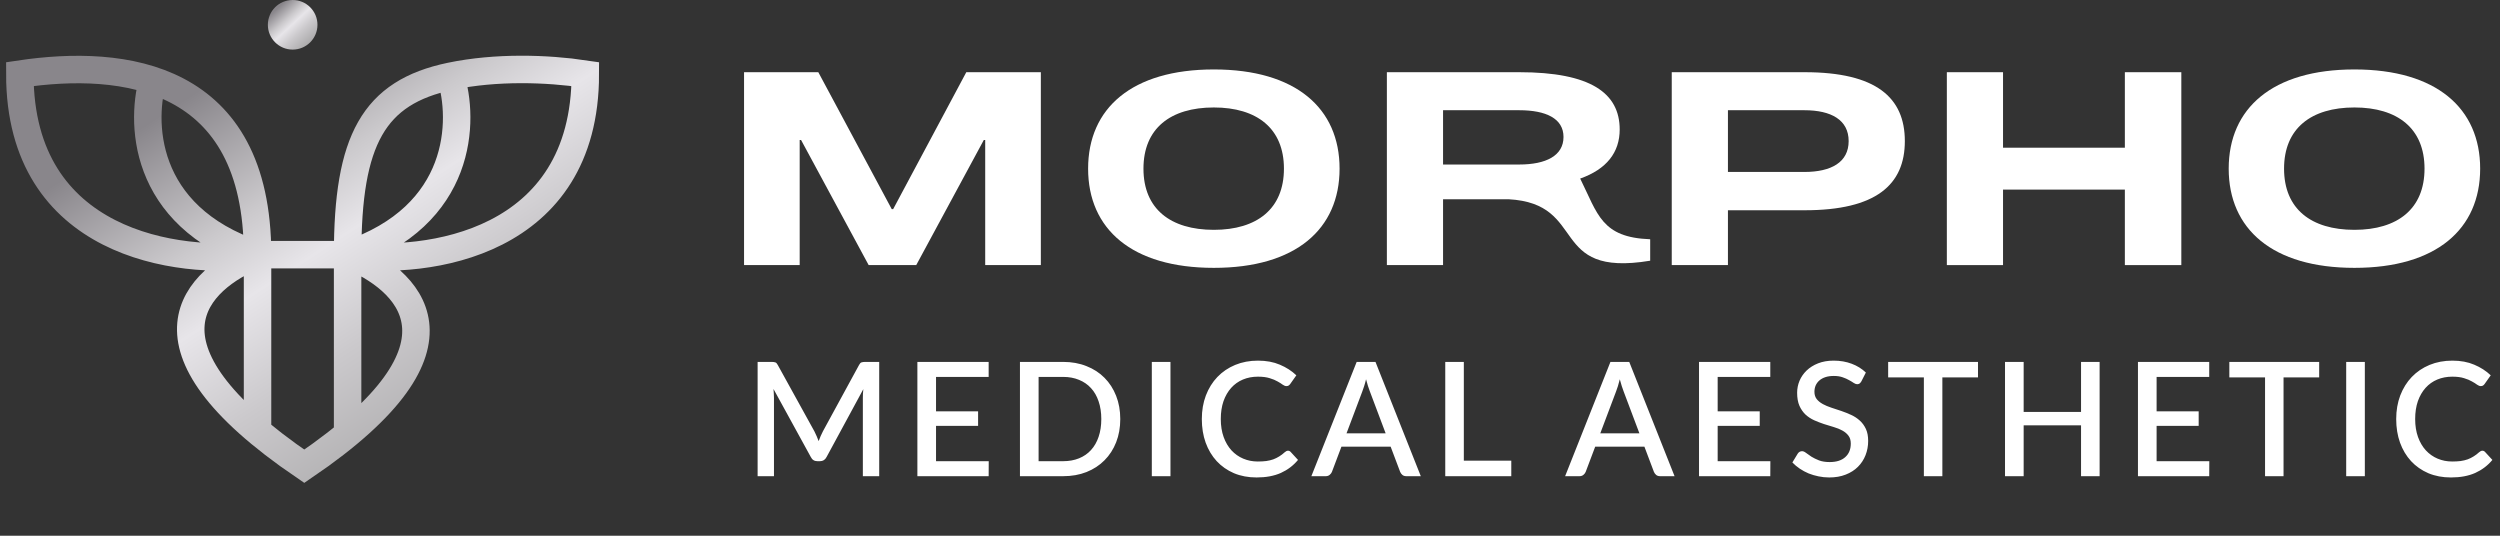<svg xmlns="http://www.w3.org/2000/svg" width="252" height="54" viewBox="0 0 252 54" fill="none"><rect x="0" y="0" width="252" height="54" fill="#333333" stroke="none"/><path d="M25.96 25.673C25.96 7.47 12.444 5.908 2 7.47C2 24.64 17.974 26.759 25.96 25.673ZM25.96 25.673V43.332M35.039 25.673V44.011M35.04 25.673C43.026 26.759 59 24.64 59 7.47C55.123 6.89 50.011 6.726 45.415 7.685M35.04 25.673C35.04 14.126 37.631 9.309 45.415 7.685M35.04 25.673C46.727 21.761 46.826 12.051 45.415 7.685M35.04 25.673H25.892M35.04 25.673C41.047 28.118 48.746 34.72 30.671 47C12.594 34.72 19.885 28.118 25.892 25.673M15.516 7.685C14.105 12.051 14.205 21.761 25.892 25.673" stroke="url(#paint0_linear_362_471)" stroke-width="2.769"></path><circle cx="29.5" cy="2.5" r="2.5" fill="url(#paint1_linear_362_471)"></circle><path d="M97.403 7.278H104.917V26.722H99.309V14.111H99.169L92.356 26.722H87.561L80.748 14.111H80.608V26.722H75V7.278H82.486L89.888 21.083H90.029L97.403 7.278Z" fill="white"></path><path d="M122.355 23.167C126.701 23.167 129.421 21.056 129.421 17C129.421 12.944 126.701 10.833 122.355 10.833C117.981 10.833 115.261 12.944 115.261 17C115.261 21.056 117.981 23.167 122.355 23.167ZM122.355 7C130.627 7 135.029 10.917 135.029 17C135.029 23.083 130.627 27 122.355 27C114.084 27 109.682 23.083 109.682 17C109.682 10.917 114.084 7 122.355 7Z" fill="white"></path><path d="M166.339 24.117V26.279C155.972 27.999 160.155 20.514 152.049 20.083H145.46V26.722H139.797V7.278H153.143C160.349 7.278 163.265 9.389 163.265 13.056C163.265 15.361 161.947 17.056 159.283 18C161.064 21.595 161.428 23.937 166.339 24.117ZM153.143 16.583C155.835 16.583 157.601 15.694 157.601 13.806C157.601 11.944 155.835 11.111 153.143 11.111H145.46V16.583H153.143Z" fill="white"></path><path d="M174.176 21.194V26.722H168.512V7.278H181.914C189.12 7.278 192.008 9.833 192.008 14.222C192.008 18.611 189.12 21.194 181.914 21.194H174.176ZM174.176 11.111V17.333H181.886C184.578 17.333 186.344 16.361 186.344 14.222C186.344 12.083 184.578 11.111 181.886 11.111H174.176Z" fill="white"></path><path d="M201.905 19.111V26.722H196.242V7.278H201.905V14.889H214.186V7.278H219.878V26.722H214.186V19.111H201.905Z" fill="white"></path><path d="M237.327 23.167C241.673 23.167 244.392 21.056 244.392 17C244.392 12.944 241.673 10.833 237.327 10.833C232.953 10.833 230.233 12.944 230.233 17C230.233 21.056 232.953 23.167 237.327 23.167ZM237.327 7C245.598 7 250 10.917 250 17C250 23.083 245.598 27 237.327 27C229.055 27 224.653 23.083 224.653 17C224.653 10.917 229.055 7 237.327 7Z" fill="white"></path><path d="M88.624 36.48V48H86.976V40.104C86.976 39.976 86.979 39.837 86.984 39.688C86.995 39.533 87.008 39.379 87.024 39.224L83.32 46.064C83.176 46.347 82.955 46.488 82.656 46.488H82.392C82.088 46.488 81.867 46.347 81.728 46.064L77.968 39.208C77.984 39.363 77.995 39.517 78 39.672C78.011 39.827 78.016 39.971 78.016 40.104V48H76.368V36.48H77.768C77.933 36.48 78.061 36.496 78.152 36.528C78.243 36.555 78.325 36.643 78.4 36.792L82.096 43.488C82.176 43.643 82.251 43.803 82.32 43.968C82.395 44.128 82.461 44.293 82.52 44.464C82.584 44.293 82.651 44.125 82.72 43.96C82.795 43.789 82.872 43.627 82.952 43.472L86.592 36.792C86.667 36.643 86.749 36.555 86.84 36.528C86.931 36.496 87.059 36.48 87.224 36.48H88.624ZM99.664 46.488L99.656 48H92.472V36.48H99.656V37.992H94.352V41.464H98.592V42.928H94.352V46.488H99.664ZM112.923 42.24C112.923 43.093 112.784 43.875 112.507 44.584C112.23 45.288 111.838 45.893 111.331 46.4C110.83 46.907 110.224 47.301 109.515 47.584C108.811 47.861 108.027 48 107.163 48H102.811V36.48H107.163C108.027 36.48 108.811 36.621 109.515 36.904C110.224 37.181 110.83 37.573 111.331 38.08C111.838 38.587 112.23 39.195 112.507 39.904C112.784 40.608 112.923 41.387 112.923 42.24ZM111.011 42.24C111.011 41.579 110.92 40.984 110.739 40.456C110.563 39.928 110.307 39.483 109.971 39.12C109.64 38.757 109.238 38.48 108.763 38.288C108.288 38.091 107.755 37.992 107.163 37.992H104.691V46.488H107.163C107.755 46.488 108.288 46.392 108.763 46.2C109.238 46.008 109.64 45.731 109.971 45.368C110.307 45 110.563 44.555 110.739 44.032C110.92 43.504 111.011 42.907 111.011 42.24ZM117.983 48H116.103V36.48H117.983V48ZM129.832 45.432C129.934 45.432 130.022 45.472 130.096 45.552L130.84 46.36C130.371 46.925 129.795 47.363 129.112 47.672C128.43 47.976 127.614 48.128 126.664 48.128C125.822 48.128 125.059 47.984 124.376 47.696C123.699 47.403 123.12 46.997 122.64 46.48C122.16 45.957 121.79 45.336 121.528 44.616C121.272 43.896 121.144 43.104 121.144 42.24C121.144 41.376 121.28 40.584 121.552 39.864C121.83 39.139 122.216 38.517 122.712 38C123.214 37.477 123.811 37.072 124.504 36.784C125.203 36.496 125.971 36.352 126.808 36.352C127.64 36.352 128.374 36.488 129.008 36.76C129.648 37.027 130.203 37.384 130.672 37.832L130.056 38.704C130.014 38.763 129.963 38.813 129.904 38.856C129.846 38.899 129.766 38.92 129.664 38.92C129.558 38.92 129.435 38.872 129.296 38.776C129.163 38.675 128.99 38.565 128.776 38.448C128.568 38.325 128.304 38.216 127.984 38.12C127.67 38.019 127.275 37.968 126.8 37.968C126.251 37.968 125.747 38.064 125.288 38.256C124.83 38.448 124.435 38.728 124.104 39.096C123.774 39.464 123.515 39.912 123.328 40.44C123.147 40.968 123.056 41.568 123.056 42.24C123.056 42.917 123.152 43.523 123.344 44.056C123.536 44.584 123.8 45.032 124.136 45.4C124.472 45.763 124.867 46.04 125.32 46.232C125.774 46.424 126.262 46.52 126.784 46.52C127.104 46.52 127.39 46.504 127.64 46.472C127.896 46.435 128.131 46.379 128.344 46.304C128.558 46.224 128.758 46.125 128.944 46.008C129.136 45.891 129.326 45.747 129.512 45.576C129.619 45.48 129.726 45.432 129.832 45.432ZM139.673 43.68L138.089 39.472C137.961 39.147 137.831 38.733 137.697 38.232C137.639 38.483 137.575 38.715 137.505 38.928C137.436 39.136 137.372 39.32 137.313 39.48L135.729 43.68H139.673ZM143.217 48H141.769C141.604 48 141.471 47.96 141.369 47.88C141.268 47.795 141.191 47.691 141.137 47.568L140.177 45.024H135.217L134.257 47.568C134.215 47.675 134.14 47.773 134.033 47.864C133.927 47.955 133.793 48 133.633 48H132.185L136.753 36.48H138.649L143.217 48ZM152.338 46.432V48H145.682V36.48H147.554V46.432H152.338ZM165.252 43.68L163.668 39.472C163.54 39.147 163.409 38.733 163.276 38.232C163.217 38.483 163.153 38.715 163.084 38.928C163.015 39.136 162.951 39.32 162.892 39.48L161.308 43.68H165.252ZM168.796 48H167.348C167.183 48 167.049 47.96 166.948 47.88C166.847 47.795 166.769 47.691 166.716 47.568L165.756 45.024H160.796L159.836 47.568C159.793 47.675 159.719 47.773 159.612 47.864C159.505 47.955 159.372 48 159.212 48H157.764L162.332 36.48H164.228L168.796 48ZM178.453 46.488L178.445 48H171.261V36.48H178.445V37.992H173.141V41.464H177.381V42.928H173.141V46.488H178.453ZM187.623 38.448C187.565 38.544 187.503 38.616 187.439 38.664C187.375 38.707 187.295 38.728 187.199 38.728C187.098 38.728 186.983 38.685 186.855 38.6C186.733 38.515 186.578 38.421 186.391 38.32C186.21 38.213 185.994 38.117 185.743 38.032C185.493 37.941 185.194 37.896 184.847 37.896C184.527 37.896 184.245 37.936 183.999 38.016C183.759 38.096 183.557 38.208 183.391 38.352C183.226 38.496 183.101 38.667 183.015 38.864C182.935 39.056 182.895 39.267 182.895 39.496C182.895 39.789 182.973 40.035 183.127 40.232C183.282 40.424 183.485 40.589 183.735 40.728C183.991 40.867 184.282 40.989 184.607 41.096C184.933 41.197 185.263 41.307 185.599 41.424C185.941 41.541 186.274 41.675 186.599 41.824C186.925 41.973 187.213 42.163 187.463 42.392C187.719 42.621 187.925 42.901 188.079 43.232C188.234 43.563 188.311 43.965 188.311 44.44C188.311 44.952 188.223 45.432 188.047 45.88C187.871 46.328 187.615 46.72 187.279 47.056C186.949 47.387 186.538 47.648 186.047 47.84C185.562 48.032 185.007 48.128 184.383 48.128C184.015 48.128 183.655 48.091 183.303 48.016C182.957 47.947 182.623 47.848 182.303 47.72C181.989 47.587 181.693 47.427 181.415 47.24C181.138 47.053 180.89 46.845 180.671 46.616L181.215 45.72C181.263 45.645 181.325 45.587 181.399 45.544C181.474 45.501 181.557 45.48 181.647 45.48C181.77 45.48 181.906 45.539 182.055 45.656C182.205 45.768 182.383 45.893 182.591 46.032C182.805 46.165 183.061 46.291 183.359 46.408C183.658 46.52 184.015 46.576 184.431 46.576C185.109 46.576 185.631 46.411 185.999 46.08C186.373 45.749 186.559 45.293 186.559 44.712C186.559 44.387 186.482 44.123 186.327 43.92C186.173 43.712 185.967 43.539 185.711 43.4C185.461 43.261 185.173 43.144 184.847 43.048C184.522 42.952 184.191 42.851 183.855 42.744C183.519 42.632 183.189 42.504 182.863 42.36C182.538 42.211 182.247 42.019 181.991 41.784C181.741 41.544 181.538 41.251 181.383 40.904C181.229 40.552 181.151 40.115 181.151 39.592C181.151 39.176 181.231 38.773 181.391 38.384C181.557 37.995 181.794 37.651 182.103 37.352C182.418 37.048 182.805 36.805 183.263 36.624C183.722 36.443 184.245 36.352 184.831 36.352C185.493 36.352 186.098 36.456 186.647 36.664C187.202 36.872 187.679 37.168 188.079 37.552L187.623 38.448ZM199.382 38.04H195.79V48H193.926V38.04H190.326V36.48H199.382V38.04ZM211.641 36.48V48H209.769V42.872H203.985V48H202.105V36.48H203.985V41.52H209.769V36.48H211.641ZM222.698 46.488L222.69 48H215.506V36.48H222.69V37.992H217.386V41.464H221.626V42.928H217.386V46.488H222.698ZM233.773 38.04H230.181V48H228.317V38.04H224.717V36.48H233.773V38.04ZM238.376 48H236.496V36.48H238.376V48ZM250.225 45.432C250.327 45.432 250.415 45.472 250.489 45.552L251.233 46.36C250.764 46.925 250.188 47.363 249.505 47.672C248.823 47.976 248.007 48.128 247.057 48.128C246.215 48.128 245.452 47.984 244.769 47.696C244.092 47.403 243.513 46.997 243.033 46.48C242.553 45.957 242.183 45.336 241.921 44.616C241.665 43.896 241.537 43.104 241.537 42.24C241.537 41.376 241.673 40.584 241.945 39.864C242.223 39.139 242.609 38.517 243.105 38C243.607 37.477 244.204 37.072 244.897 36.784C245.596 36.496 246.364 36.352 247.201 36.352C248.033 36.352 248.767 36.488 249.401 36.76C250.041 37.027 250.596 37.384 251.065 37.832L250.449 38.704C250.407 38.763 250.356 38.813 250.297 38.856C250.239 38.899 250.159 38.92 250.057 38.92C249.951 38.92 249.828 38.872 249.689 38.776C249.556 38.675 249.383 38.565 249.169 38.448C248.961 38.325 248.697 38.216 248.377 38.12C248.063 38.019 247.668 37.968 247.193 37.968C246.644 37.968 246.14 38.064 245.681 38.256C245.223 38.448 244.828 38.728 244.497 39.096C244.167 39.464 243.908 39.912 243.721 40.44C243.54 40.968 243.449 41.568 243.449 42.24C243.449 42.917 243.545 43.523 243.737 44.056C243.929 44.584 244.193 45.032 244.529 45.4C244.865 45.763 245.26 46.04 245.713 46.232C246.167 46.424 246.655 46.52 247.177 46.52C247.497 46.52 247.783 46.504 248.033 46.472C248.289 46.435 248.524 46.379 248.737 46.304C248.951 46.224 249.151 46.125 249.337 46.008C249.529 45.891 249.719 45.747 249.905 45.576C250.012 45.48 250.119 45.432 250.225 45.432Z" fill="white"></path><defs><linearGradient id="paint0_linear_362_471" x1="13.083" y1="13.667" x2="37.797" y2="51.607" gradientUnits="userSpaceOnUse"><stop stop-color="#89868B"></stop><stop offset="0.291" stop-color="#CBC9CC"></stop><stop offset="0.445" stop-color="#E7E5E9"></stop><stop offset="0.666" stop-color="#CBC9CC"></stop><stop offset="1" stop-color="#A8A7A8"></stop></linearGradient><linearGradient id="paint1_linear_362_471" x1="27.972" y1="0.833" x2="31.34" y2="4.462" gradientUnits="userSpaceOnUse"><stop stop-color="#89868B"></stop><stop offset="0.291" stop-color="#CBC9CC"></stop><stop offset="0.445" stop-color="#E7E5E9"></stop><stop offset="0.666" stop-color="#CBC9CC"></stop><stop offset="1" stop-color="#A8A7A8"></stop></linearGradient></defs></svg>
